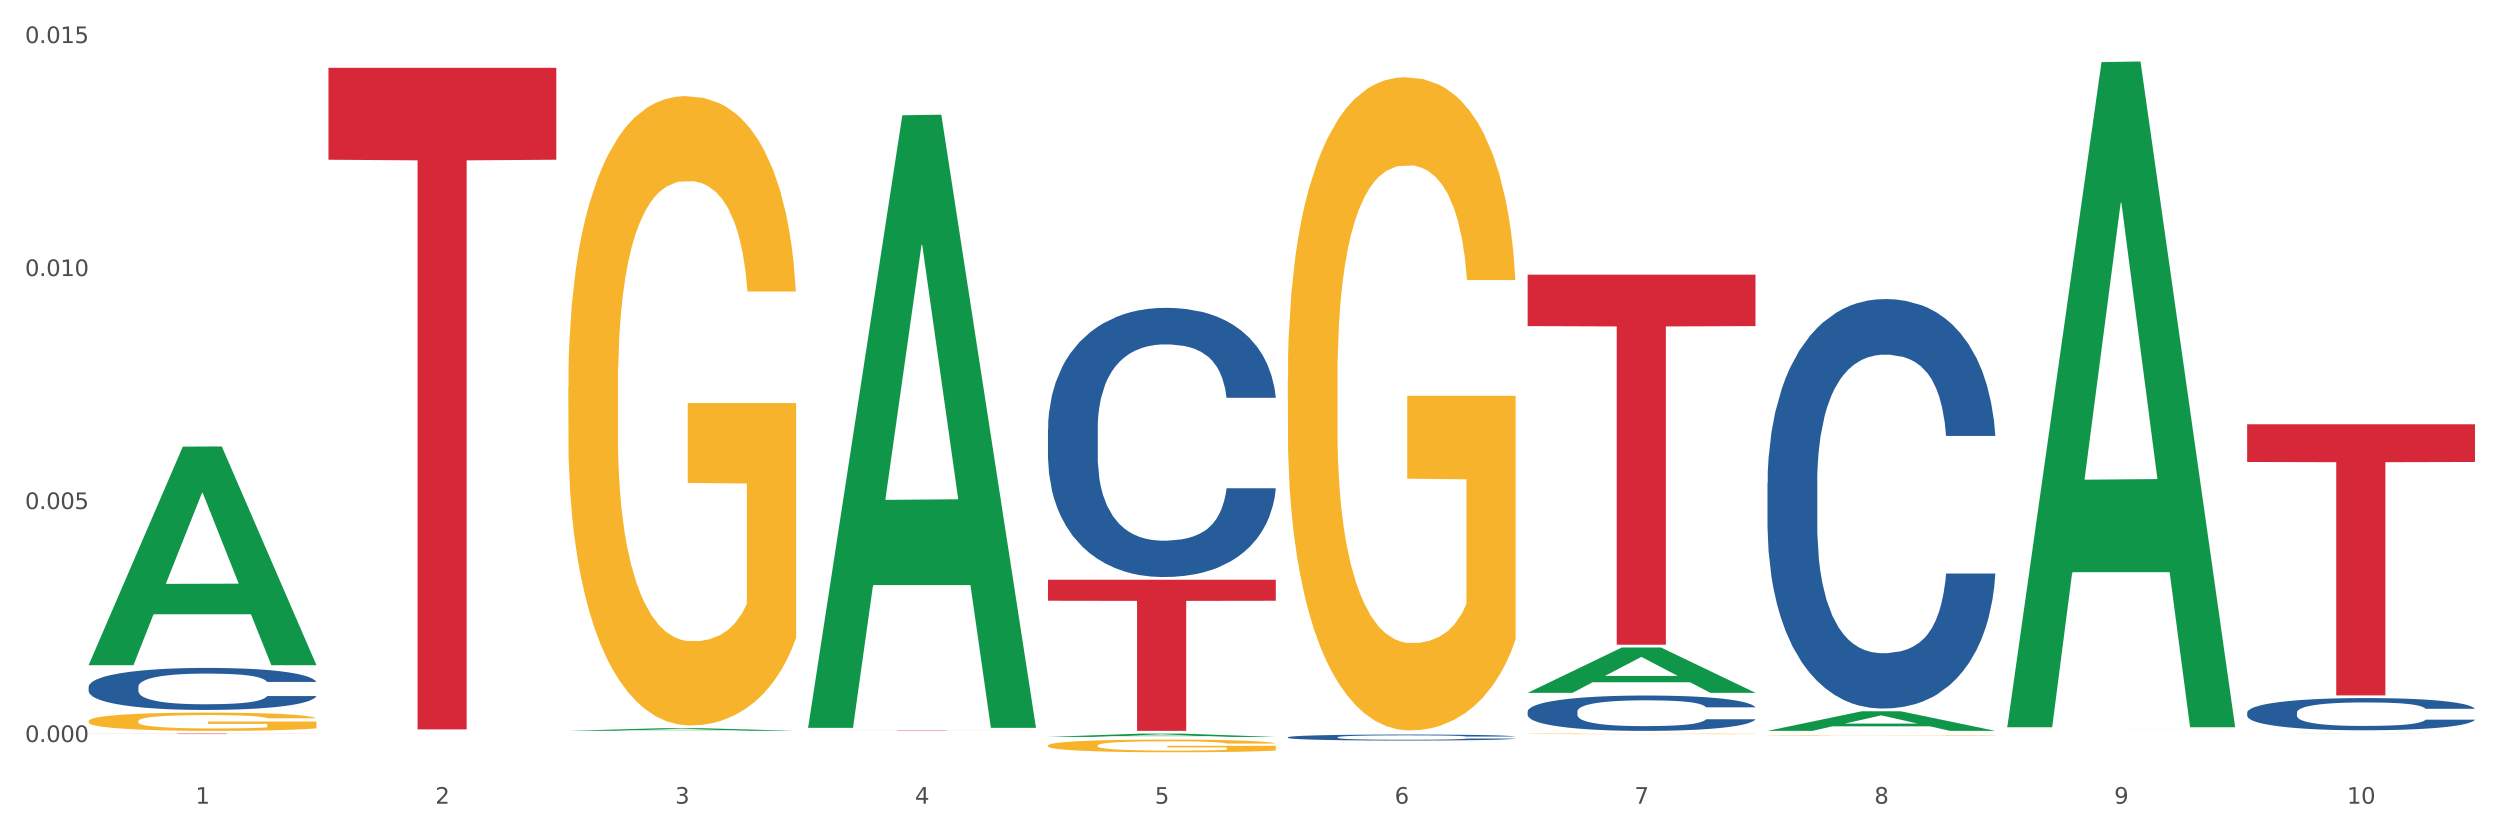<?xml version="1.0" encoding="utf-8" standalone="no"?>
<!DOCTYPE svg PUBLIC "-//W3C//DTD SVG 1.1//EN"
  "http://www.w3.org/Graphics/SVG/1.1/DTD/svg11.dtd">
<svg xmlns:xlink="http://www.w3.org/1999/xlink" width="1080pt" height="360pt" viewBox="0 0 1080 360" xmlns="http://www.w3.org/2000/svg" version="1.1">
 <rect x="0" y="0" width="1080" height="360" fill="#333333" stroke="none"/>
 <defs>
  <style type="text/css">*{stroke-linejoin: round; stroke-linecap: butt}</style>
 </defs>
 <g id="figure_1">
  <g id="patch_1">
   <path d="M 0 360 
L 1080 360 
L 1080 0 
L 0 0 
z
" style="fill: #ffffff; stroke: #ffffff; stroke-linejoin: miter"/>
  </g>
  <g id="axes_1">
   <g id="matplotlib.axis_1">
    <g id="xtick_1">
     <g id="text_1">
      <!-- 1 -->
      <g style="fill: #4d4d4d" transform="translate(84.444 347.204) scale(0.096 -0.096)">
       <defs>
        <path id="DejaVuSans-31" d="M 794 531 
L 1825 531 
L 1825 4091 
L 703 3866 
L 703 4441 
L 1819 4666 
L 2450 4666 
L 2450 531 
L 3481 531 
L 3481 0 
L 794 0 
L 794 531 
z
" transform="scale(0.016)"/>
       </defs>
       <use xlink:href="#DejaVuSans-31"/>
      </g>
     </g>
    </g>
    <g id="xtick_2">
     <g id="text_2">
      <!-- 2 -->
      <g style="fill: #4d4d4d" transform="translate(188.053 347.204) scale(0.096 -0.096)">
       <defs>
        <path id="DejaVuSans-32" d="M 1228 531 
L 3431 531 
L 3431 0 
L 469 0 
L 469 531 
Q 828 903 1448 1529 
Q 2069 2156 2228 2338 
Q 2531 2678 2651 2914 
Q 2772 3150 2772 3378 
Q 2772 3750 2511 3984 
Q 2250 4219 1831 4219 
Q 1534 4219 1204 4116 
Q 875 4013 500 3803 
L 500 4441 
Q 881 4594 1212 4672 
Q 1544 4750 1819 4750 
Q 2544 4750 2975 4387 
Q 3406 4025 3406 3419 
Q 3406 3131 3298 2873 
Q 3191 2616 2906 2266 
Q 2828 2175 2409 1742 
Q 1991 1309 1228 531 
z
" transform="scale(0.016)"/>
       </defs>
       <use xlink:href="#DejaVuSans-32"/>
      </g>
     </g>
    </g>
    <g id="xtick_3">
     <g id="text_3">
      <!-- 3 -->
      <g style="fill: #4d4d4d" transform="translate(291.663 347.204) scale(0.096 -0.096)">
       <defs>
        <path id="DejaVuSans-33" d="M 2597 2516 
Q 3050 2419 3304 2112 
Q 3559 1806 3559 1356 
Q 3559 666 3084 287 
Q 2609 -91 1734 -91 
Q 1441 -91 1130 -33 
Q 819 25 488 141 
L 488 750 
Q 750 597 1062 519 
Q 1375 441 1716 441 
Q 2309 441 2620 675 
Q 2931 909 2931 1356 
Q 2931 1769 2642 2001 
Q 2353 2234 1838 2234 
L 1294 2234 
L 1294 2753 
L 1863 2753 
Q 2328 2753 2575 2939 
Q 2822 3125 2822 3475 
Q 2822 3834 2567 4026 
Q 2313 4219 1838 4219 
Q 1578 4219 1281 4162 
Q 984 4106 628 3988 
L 628 4550 
Q 988 4650 1302 4700 
Q 1616 4750 1894 4750 
Q 2613 4750 3031 4423 
Q 3450 4097 3450 3541 
Q 3450 3153 3228 2886 
Q 3006 2619 2597 2516 
z
" transform="scale(0.016)"/>
       </defs>
       <use xlink:href="#DejaVuSans-33"/>
      </g>
     </g>
    </g>
    <g id="xtick_4">
     <g id="text_4">
      <!-- 4 -->
      <g style="fill: #4d4d4d" transform="translate(395.273 347.204) scale(0.096 -0.096)">
       <defs>
        <path id="DejaVuSans-34" d="M 2419 4116 
L 825 1625 
L 2419 1625 
L 2419 4116 
z
M 2253 4666 
L 3047 4666 
L 3047 1625 
L 3713 1625 
L 3713 1100 
L 3047 1100 
L 3047 0 
L 2419 0 
L 2419 1100 
L 313 1100 
L 313 1709 
L 2253 4666 
z
" transform="scale(0.016)"/>
       </defs>
       <use xlink:href="#DejaVuSans-34"/>
      </g>
     </g>
    </g>
    <g id="xtick_5">
     <g id="text_5">
      <!-- 5 -->
      <g style="fill: #4d4d4d" transform="translate(498.883 347.204) scale(0.096 -0.096)">
       <defs>
        <path id="DejaVuSans-35" d="M 691 4666 
L 3169 4666 
L 3169 4134 
L 1269 4134 
L 1269 2991 
Q 1406 3038 1543 3061 
Q 1681 3084 1819 3084 
Q 2600 3084 3056 2656 
Q 3513 2228 3513 1497 
Q 3513 744 3044 326 
Q 2575 -91 1722 -91 
Q 1428 -91 1123 -41 
Q 819 9 494 109 
L 494 744 
Q 775 591 1075 516 
Q 1375 441 1709 441 
Q 2250 441 2565 725 
Q 2881 1009 2881 1497 
Q 2881 1984 2565 2268 
Q 2250 2553 1709 2553 
Q 1456 2553 1204 2497 
Q 953 2441 691 2322 
L 691 4666 
z
" transform="scale(0.016)"/>
       </defs>
       <use xlink:href="#DejaVuSans-35"/>
      </g>
     </g>
    </g>
    <g id="xtick_6">
     <g id="text_6">
      <!-- 6 -->
      <g style="fill: #4d4d4d" transform="translate(602.492 347.204) scale(0.096 -0.096)">
       <defs>
        <path id="DejaVuSans-36" d="M 2113 2584 
Q 1688 2584 1439 2293 
Q 1191 2003 1191 1497 
Q 1191 994 1439 701 
Q 1688 409 2113 409 
Q 2538 409 2786 701 
Q 3034 994 3034 1497 
Q 3034 2003 2786 2293 
Q 2538 2584 2113 2584 
z
M 3366 4563 
L 3366 3988 
Q 3128 4100 2886 4159 
Q 2644 4219 2406 4219 
Q 1781 4219 1451 3797 
Q 1122 3375 1075 2522 
Q 1259 2794 1537 2939 
Q 1816 3084 2150 3084 
Q 2853 3084 3261 2657 
Q 3669 2231 3669 1497 
Q 3669 778 3244 343 
Q 2819 -91 2113 -91 
Q 1303 -91 875 529 
Q 447 1150 447 2328 
Q 447 3434 972 4092 
Q 1497 4750 2381 4750 
Q 2619 4750 2861 4703 
Q 3103 4656 3366 4563 
z
" transform="scale(0.016)"/>
       </defs>
       <use xlink:href="#DejaVuSans-36"/>
      </g>
     </g>
    </g>
    <g id="xtick_7">
     <g id="text_7">
      <!-- 7 -->
      <g style="fill: #4d4d4d" transform="translate(706.102 347.204) scale(0.096 -0.096)">
       <defs>
        <path id="DejaVuSans-37" d="M 525 4666 
L 3525 4666 
L 3525 4397 
L 1831 0 
L 1172 0 
L 2766 4134 
L 525 4134 
L 525 4666 
z
" transform="scale(0.016)"/>
       </defs>
       <use xlink:href="#DejaVuSans-37"/>
      </g>
     </g>
    </g>
    <g id="xtick_8">
     <g id="text_8">
      <!-- 8 -->
      <g style="fill: #4d4d4d" transform="translate(809.712 347.204) scale(0.096 -0.096)">
       <defs>
        <path id="DejaVuSans-38" d="M 2034 2216 
Q 1584 2216 1326 1975 
Q 1069 1734 1069 1313 
Q 1069 891 1326 650 
Q 1584 409 2034 409 
Q 2484 409 2743 651 
Q 3003 894 3003 1313 
Q 3003 1734 2745 1975 
Q 2488 2216 2034 2216 
z
M 1403 2484 
Q 997 2584 770 2862 
Q 544 3141 544 3541 
Q 544 4100 942 4425 
Q 1341 4750 2034 4750 
Q 2731 4750 3128 4425 
Q 3525 4100 3525 3541 
Q 3525 3141 3298 2862 
Q 3072 2584 2669 2484 
Q 3125 2378 3379 2068 
Q 3634 1759 3634 1313 
Q 3634 634 3220 271 
Q 2806 -91 2034 -91 
Q 1263 -91 848 271 
Q 434 634 434 1313 
Q 434 1759 690 2068 
Q 947 2378 1403 2484 
z
M 1172 3481 
Q 1172 3119 1398 2916 
Q 1625 2713 2034 2713 
Q 2441 2713 2670 2916 
Q 2900 3119 2900 3481 
Q 2900 3844 2670 4047 
Q 2441 4250 2034 4250 
Q 1625 4250 1398 4047 
Q 1172 3844 1172 3481 
z
" transform="scale(0.016)"/>
       </defs>
       <use xlink:href="#DejaVuSans-38"/>
      </g>
     </g>
    </g>
    <g id="xtick_9">
     <g id="text_9">
      <!-- 9 -->
      <g style="fill: #4d4d4d" transform="translate(913.322 347.204) scale(0.096 -0.096)">
       <defs>
        <path id="DejaVuSans-39" d="M 703 97 
L 703 672 
Q 941 559 1184 500 
Q 1428 441 1663 441 
Q 2288 441 2617 861 
Q 2947 1281 2994 2138 
Q 2813 1869 2534 1725 
Q 2256 1581 1919 1581 
Q 1219 1581 811 2004 
Q 403 2428 403 3163 
Q 403 3881 828 4315 
Q 1253 4750 1959 4750 
Q 2769 4750 3195 4129 
Q 3622 3509 3622 2328 
Q 3622 1225 3098 567 
Q 2575 -91 1691 -91 
Q 1453 -91 1209 -44 
Q 966 3 703 97 
z
M 1959 2075 
Q 2384 2075 2632 2365 
Q 2881 2656 2881 3163 
Q 2881 3666 2632 3958 
Q 2384 4250 1959 4250 
Q 1534 4250 1286 3958 
Q 1038 3666 1038 3163 
Q 1038 2656 1286 2365 
Q 1534 2075 1959 2075 
z
" transform="scale(0.016)"/>
       </defs>
       <use xlink:href="#DejaVuSans-39"/>
      </g>
     </g>
    </g>
    <g id="xtick_10">
     <g id="text_10">
      <!-- 10 -->
      <g style="fill: #4d4d4d" transform="translate(1013.877 347.204) scale(0.096 -0.096)">
       <defs>
        <path id="DejaVuSans-30" d="M 2034 4250 
Q 1547 4250 1301 3770 
Q 1056 3291 1056 2328 
Q 1056 1369 1301 889 
Q 1547 409 2034 409 
Q 2525 409 2770 889 
Q 3016 1369 3016 2328 
Q 3016 3291 2770 3770 
Q 2525 4250 2034 4250 
z
M 2034 4750 
Q 2819 4750 3233 4129 
Q 3647 3509 3647 2328 
Q 3647 1150 3233 529 
Q 2819 -91 2034 -91 
Q 1250 -91 836 529 
Q 422 1150 422 2328 
Q 422 3509 836 4129 
Q 1250 4750 2034 4750 
z
" transform="scale(0.016)"/>
       </defs>
       <use xlink:href="#DejaVuSans-31"/>
       <use xlink:href="#DejaVuSans-30" transform="translate(63.623 0)"/>
      </g>
     </g>
    </g>
    <g id="xtick_11"/>
    <g id="xtick_12"/>
    <g id="xtick_13"/>
    <g id="xtick_14"/>
    <g id="xtick_15"/>
    <g id="xtick_16"/>
    <g id="xtick_17"/>
    <g id="xtick_18"/>
    <g id="xtick_19"/>
   </g>
   <g id="matplotlib.axis_2">
    <g id="ytick_1">
     <g id="text_11">
      <!-- 0.000 -->
      <g style="fill: #4d4d4d" transform="translate(10.8 320.553) scale(0.096 -0.096)">
       <defs>
        <path id="DejaVuSans-2e" d="M 684 794 
L 1344 794 
L 1344 0 
L 684 0 
L 684 794 
z
" transform="scale(0.016)"/>
       </defs>
       <use xlink:href="#DejaVuSans-30"/>
       <use xlink:href="#DejaVuSans-2e" transform="translate(63.623 0)"/>
       <use xlink:href="#DejaVuSans-30" transform="translate(95.41 0)"/>
       <use xlink:href="#DejaVuSans-30" transform="translate(159.033 0)"/>
       <use xlink:href="#DejaVuSans-30" transform="translate(222.656 0)"/>
      </g>
     </g>
    </g>
    <g id="ytick_2">
     <g id="text_12">
      <!-- 0.005 -->
      <g style="fill: #4d4d4d" transform="translate(10.8 219.906) scale(0.096 -0.096)">
       <use xlink:href="#DejaVuSans-30"/>
       <use xlink:href="#DejaVuSans-2e" transform="translate(63.623 0)"/>
       <use xlink:href="#DejaVuSans-30" transform="translate(95.41 0)"/>
       <use xlink:href="#DejaVuSans-30" transform="translate(159.033 0)"/>
       <use xlink:href="#DejaVuSans-35" transform="translate(222.656 0)"/>
      </g>
     </g>
    </g>
    <g id="ytick_3">
     <g id="text_13">
      <!-- 0.010 -->
      <g style="fill: #4d4d4d" transform="translate(10.8 119.259) scale(0.096 -0.096)">
       <use xlink:href="#DejaVuSans-30"/>
       <use xlink:href="#DejaVuSans-2e" transform="translate(63.623 0)"/>
       <use xlink:href="#DejaVuSans-30" transform="translate(95.41 0)"/>
       <use xlink:href="#DejaVuSans-31" transform="translate(159.033 0)"/>
       <use xlink:href="#DejaVuSans-30" transform="translate(222.656 0)"/>
      </g>
     </g>
    </g>
    <g id="ytick_4">
     <g id="text_14">
      <!-- 0.015 -->
      <g style="fill: #4d4d4d" transform="translate(10.8 18.612) scale(0.096 -0.096)">
       <use xlink:href="#DejaVuSans-30"/>
       <use xlink:href="#DejaVuSans-2e" transform="translate(63.623 0)"/>
       <use xlink:href="#DejaVuSans-30" transform="translate(95.41 0)"/>
       <use xlink:href="#DejaVuSans-31" transform="translate(159.033 0)"/>
       <use xlink:href="#DejaVuSans-35" transform="translate(222.656 0)"/>
      </g>
     </g>
    </g>
    <g id="ytick_5"/>
    <g id="ytick_6"/>
    <g id="ytick_7"/>
   </g>
   <g id="PolyCollection_1">
    <path d="M 38.283 287.198 
L 38.384 287.11 
L 78.974 192.947 
L 95.818 192.858 
L 136.712 287.376 
L 117.229 287.376 
L 108.401 265.366 
L 66.493 265.366 
L 66.188 265.721 
L 57.664 287.376 
L 38.283 287.376 
L 38.283 287.198 
L 71.769 252.231 
L 103.125 252.142 
L 87.599 213.004 
L 87.396 212.827 
L 87.193 213.093 
L 71.668 252.142 
L 71.769 252.231 
L 38.283 287.198 
z
" clip-path="url(#p24da96f43b)" style="fill: #109648"/>
    <path d="M 452.722 250.449 
L 551.151 250.449 
L 551.151 259.523 
L 512.433 259.584 
L 512.433 315.745 
L 491.207 315.745 
L 491.207 259.584 
L 452.722 259.523 
L 452.722 250.51 
L 452.722 250.449 
z
" clip-path="url(#p24da96f43b)" style="fill: #d62839"/>
    <path d="M 38.283 311.499 
L 38.399 311.491 
L 38.399 311.232 
L 38.632 311.008 
L 39.794 310.468 
L 41.537 310.021 
L 42.815 309.783 
L 44.093 309.588 
L 45.604 309.394 
L 47.464 309.192 
L 50.834 308.896 
L 52.925 308.745 
L 55.482 308.586 
L 60.13 308.355 
L 63.5 308.226 
L 66.987 308.118 
L 72.681 307.988 
L 76.4 307.93 
L 80.351 307.887 
L 85.115 307.858 
L 88.718 307.851 
L 96.62 307.872 
L 103.36 307.937 
L 106.614 307.988 
L 110.798 308.074 
L 113.006 308.132 
L 116.608 308.247 
L 120.327 308.399 
L 122.883 308.528 
L 126.718 308.774 
L 129.623 309.019 
L 132.296 309.321 
L 133.691 309.531 
L 134.737 309.725 
L 135.666 309.949 
L 136.596 310.302 
L 115.678 310.302 
L 114.865 310.05 
L 113.587 309.812 
L 111.727 309.581 
L 110.1 309.437 
L 107.311 309.257 
L 104.755 309.141 
L 102.082 309.055 
L 98.828 308.983 
L 96.271 308.947 
L 92.669 308.918 
L 85.58 308.925 
L 80.816 308.983 
L 77.562 309.055 
L 75.47 309.12 
L 73.611 309.192 
L 71.519 309.293 
L 69.078 309.444 
L 67.335 309.581 
L 65.592 309.754 
L 64.198 309.927 
L 62.919 310.129 
L 61.873 310.345 
L 61.06 310.569 
L 60.363 310.843 
L 59.782 311.297 
L 59.782 312.284 
L 60.014 312.508 
L 60.595 312.803 
L 61.292 313.027 
L 62.455 313.294 
L 63.5 313.474 
L 65.476 313.733 
L 67.684 313.95 
L 69.427 314.087 
L 71.17 314.202 
L 74.192 314.361 
L 77.562 314.49 
L 80.467 314.57 
L 84.418 314.642 
L 87.091 314.671 
L 89.415 314.685 
L 95.109 314.685 
L 99.177 314.663 
L 103.709 314.613 
L 107.195 314.548 
L 110.1 314.469 
L 113.354 314.339 
L 115.446 314.216 
L 115.446 312.71 
L 89.88 312.703 
L 89.88 311.7 
L 136.712 311.7 
L 136.712 314.642 
L 134.737 314.793 
L 132.529 314.93 
L 130.205 315.053 
L 126.718 315.204 
L 122.535 315.348 
L 118.816 315.449 
L 114.865 315.536 
L 110.217 315.615 
L 104.174 315.687 
L 100.455 315.716 
L 95.807 315.738 
L 90.345 315.745 
L 85.58 315.73 
L 80.932 315.694 
L 76.051 315.629 
L 71.286 315.536 
L 67.684 315.442 
L 64.081 315.327 
L 60.247 315.175 
L 57.225 315.031 
L 54.901 314.901 
L 52.344 314.735 
L 49.555 314.519 
L 47.464 314.325 
L 45.604 314.123 
L 43.629 313.863 
L 42.234 313.64 
L 40.84 313.359 
L 40.026 313.149 
L 39.096 312.825 
L 38.399 312.371 
L 38.283 311.499 
z
" clip-path="url(#p24da96f43b)" style="fill: #f7b32b"/>
    <path d="M 141.893 29.287 
L 240.322 29.287 
L 240.322 69.004 
L 201.603 69.272 
L 201.603 315.088 
L 180.378 315.088 
L 180.378 69.272 
L 141.893 69.004 
L 141.893 29.555 
L 141.893 29.287 
z
" clip-path="url(#p24da96f43b)" style="fill: #d62839"/>
    <path d="M 38.283 316.906 
L 136.712 316.906 
L 136.712 316.935 
L 97.994 316.935 
L 97.994 317.114 
L 76.768 317.114 
L 76.768 316.935 
L 38.283 316.935 
L 38.283 316.906 
L 38.283 316.906 
z
" clip-path="url(#p24da96f43b)" style="fill: #d62839"/>
    <path d="M 38.283 296.693 
L 38.399 296.677 
L 38.399 296.213 
L 38.748 295.583 
L 40.028 294.422 
L 41.657 293.544 
L 44.449 292.516 
L 45.962 292.085 
L 47.94 291.604 
L 52.012 290.825 
L 56.666 290.162 
L 59.923 289.797 
L 62.367 289.565 
L 67.835 289.151 
L 70.976 288.968 
L 74.234 288.819 
L 77.026 288.72 
L 81.68 288.604 
L 85.403 288.554 
L 89.708 288.537 
L 93.315 288.554 
L 98.085 288.62 
L 105.066 288.819 
L 107.742 288.935 
L 111.349 289.134 
L 115.072 289.399 
L 118.097 289.665 
L 121.587 290.046 
L 125.194 290.543 
L 128.684 291.173 
L 131.128 291.753 
L 133.106 292.367 
L 134.851 293.113 
L 136.131 293.925 
L 136.712 294.605 
L 115.421 294.605 
L 114.839 293.991 
L 113.676 293.328 
L 112.512 292.881 
L 111.232 292.516 
L 109.254 292.101 
L 107.509 291.836 
L 104.601 291.521 
L 101.925 291.322 
L 99.714 291.206 
L 97.038 291.107 
L 91.337 291.007 
L 87.265 291.007 
L 84.705 291.04 
L 81.564 291.123 
L 78.888 291.239 
L 75.747 291.438 
L 73.303 291.654 
L 70.86 291.936 
L 69.464 292.135 
L 67.37 292.499 
L 65.974 292.798 
L 64.112 293.312 
L 63.065 293.676 
L 61.203 294.621 
L 60.389 295.317 
L 60.04 295.798 
L 59.807 296.329 
L 59.807 298.915 
L 60.505 300.075 
L 61.087 300.572 
L 62.018 301.136 
L 63.763 301.865 
L 66.323 302.578 
L 68.999 303.092 
L 71.209 303.407 
L 73.303 303.639 
L 75.398 303.822 
L 77.957 303.987 
L 80.051 304.087 
L 83.193 304.186 
L 86.916 304.236 
L 89.825 304.236 
L 95.758 304.153 
L 98.434 304.07 
L 100.994 303.954 
L 103.786 303.772 
L 105.997 303.573 
L 107.277 303.424 
L 109.371 303.109 
L 111 302.777 
L 112.396 302.396 
L 113.327 302.064 
L 114.374 301.567 
L 115.188 301.003 
L 115.421 300.705 
L 136.712 300.705 
L 136.247 301.302 
L 135.432 301.882 
L 133.804 302.661 
L 132.524 303.109 
L 130.546 303.656 
L 128.452 304.12 
L 125.543 304.634 
L 122.867 305.015 
L 120.075 305.347 
L 117.05 305.645 
L 111.581 306.059 
L 109.603 306.176 
L 105.415 306.374 
L 102.157 306.49 
L 97.387 306.607 
L 92.501 306.673 
L 87.381 306.689 
L 82.844 306.656 
L 77.841 306.557 
L 74.7 306.457 
L 71.209 306.308 
L 67.137 306.076 
L 63.298 305.794 
L 59.691 305.463 
L 56.317 305.081 
L 53.175 304.65 
L 49.103 303.938 
L 46.078 303.241 
L 43.868 302.595 
L 42.355 302.048 
L 40.843 301.352 
L 40.028 300.871 
L 38.748 299.71 
L 38.283 298.633 
L 38.283 296.693 
z
" clip-path="url(#p24da96f43b)" style="fill: #255c99"/>
    <path d="M 452.722 185.24 
L 452.838 185.134 
L 452.838 182.16 
L 453.187 178.124 
L 454.467 170.689 
L 456.096 165.059 
L 458.888 158.474 
L 460.401 155.712 
L 462.379 152.632 
L 466.451 147.64 
L 471.105 143.391 
L 474.362 141.055 
L 476.806 139.568 
L 482.274 136.912 
L 485.415 135.744 
L 488.673 134.788 
L 491.465 134.151 
L 496.119 133.407 
L 499.842 133.089 
L 504.147 132.982 
L 507.754 133.089 
L 512.524 133.513 
L 519.505 134.788 
L 522.181 135.531 
L 525.788 136.806 
L 529.511 138.505 
L 532.536 140.205 
L 536.026 142.648 
L 539.633 145.834 
L 543.123 149.87 
L 545.567 153.588 
L 547.545 157.518 
L 549.29 162.298 
L 550.57 167.502 
L 551.151 171.857 
L 529.86 171.857 
L 529.278 167.927 
L 528.115 163.678 
L 526.951 160.811 
L 525.671 158.474 
L 523.693 155.818 
L 521.948 154.119 
L 519.04 152.101 
L 516.364 150.826 
L 514.153 150.083 
L 511.477 149.446 
L 505.776 148.808 
L 501.704 148.808 
L 499.144 149.021 
L 496.003 149.552 
L 493.327 150.295 
L 490.186 151.57 
L 487.742 152.951 
L 485.299 154.756 
L 483.903 156.031 
L 481.809 158.368 
L 480.412 160.28 
L 478.551 163.572 
L 477.504 165.909 
L 475.642 171.963 
L 474.828 176.424 
L 474.479 179.504 
L 474.246 182.903 
L 474.246 199.473 
L 474.944 206.908 
L 475.526 210.094 
L 476.457 213.706 
L 478.202 218.379 
L 480.762 222.946 
L 483.438 226.239 
L 485.648 228.257 
L 487.742 229.744 
L 489.837 230.912 
L 492.396 231.974 
L 494.49 232.612 
L 497.632 233.249 
L 501.355 233.568 
L 504.264 233.568 
L 510.197 233.037 
L 512.873 232.506 
L 515.433 231.762 
L 518.225 230.594 
L 520.436 229.319 
L 521.716 228.363 
L 523.81 226.345 
L 525.439 224.221 
L 526.835 221.778 
L 527.766 219.654 
L 528.813 216.467 
L 529.627 212.856 
L 529.86 210.944 
L 551.151 210.944 
L 550.686 214.768 
L 549.871 218.485 
L 548.243 223.477 
L 546.963 226.345 
L 544.985 229.85 
L 542.891 232.824 
L 539.982 236.117 
L 537.306 238.56 
L 534.514 240.684 
L 531.489 242.596 
L 526.02 245.251 
L 524.042 245.995 
L 519.854 247.269 
L 516.596 248.013 
L 511.826 248.756 
L 506.94 249.181 
L 501.82 249.287 
L 497.283 249.075 
L 492.28 248.438 
L 489.138 247.8 
L 485.648 246.845 
L 481.576 245.358 
L 477.737 243.552 
L 474.13 241.428 
L 470.756 238.985 
L 467.614 236.223 
L 463.542 231.656 
L 460.517 227.195 
L 458.307 223.052 
L 456.794 219.547 
L 455.282 215.086 
L 454.467 212.006 
L 453.187 204.571 
L 452.722 197.667 
L 452.722 185.24 
z
" clip-path="url(#p24da96f43b)" style="fill: #255c99"/>
    <path d="M 556.332 318.488 
L 556.448 318.486 
L 556.448 318.419 
L 556.797 318.329 
L 558.077 318.164 
L 559.706 318.038 
L 562.498 317.891 
L 564.011 317.83 
L 565.989 317.761 
L 570.061 317.65 
L 574.715 317.555 
L 577.972 317.503 
L 580.415 317.47 
L 585.884 317.41 
L 589.025 317.384 
L 592.283 317.363 
L 595.075 317.349 
L 599.729 317.332 
L 603.452 317.325 
L 607.757 317.323 
L 611.364 317.325 
L 616.134 317.334 
L 623.115 317.363 
L 625.791 317.379 
L 629.397 317.408 
L 633.121 317.446 
L 636.146 317.484 
L 639.636 317.538 
L 643.243 317.609 
L 646.733 317.699 
L 649.176 317.782 
L 651.154 317.87 
L 652.899 317.976 
L 654.179 318.093 
L 654.761 318.19 
L 633.47 318.19 
L 632.888 318.102 
L 631.724 318.007 
L 630.561 317.943 
L 629.281 317.891 
L 627.303 317.832 
L 625.558 317.794 
L 622.649 317.749 
L 619.973 317.721 
L 617.763 317.704 
L 615.087 317.69 
L 609.386 317.676 
L 605.314 317.676 
L 602.754 317.68 
L 599.613 317.692 
L 596.937 317.709 
L 593.795 317.737 
L 591.352 317.768 
L 588.909 317.808 
L 587.513 317.837 
L 585.418 317.889 
L 584.022 317.931 
L 582.161 318.005 
L 581.114 318.057 
L 579.252 318.192 
L 578.438 318.292 
L 578.089 318.36 
L 577.856 318.436 
L 577.856 318.806 
L 578.554 318.971 
L 579.136 319.043 
L 580.066 319.123 
L 581.812 319.227 
L 584.371 319.329 
L 587.047 319.403 
L 589.258 319.448 
L 591.352 319.481 
L 593.446 319.507 
L 596.006 319.531 
L 598.1 319.545 
L 601.242 319.559 
L 604.965 319.566 
L 607.873 319.566 
L 613.807 319.554 
L 616.483 319.542 
L 619.043 319.526 
L 621.835 319.5 
L 624.045 319.471 
L 625.325 319.45 
L 627.42 319.405 
L 629.048 319.358 
L 630.445 319.303 
L 631.375 319.256 
L 632.422 319.185 
L 633.237 319.104 
L 633.47 319.061 
L 654.761 319.061 
L 654.296 319.147 
L 653.481 319.23 
L 651.852 319.341 
L 650.573 319.405 
L 648.595 319.483 
L 646.5 319.55 
L 643.592 319.623 
L 640.916 319.677 
L 638.123 319.725 
L 635.098 319.767 
L 629.63 319.827 
L 627.652 319.843 
L 623.464 319.872 
L 620.206 319.888 
L 615.436 319.905 
L 610.549 319.914 
L 605.43 319.917 
L 600.893 319.912 
L 595.89 319.898 
L 592.748 319.884 
L 589.258 319.862 
L 585.186 319.829 
L 581.346 319.789 
L 577.74 319.741 
L 574.365 319.687 
L 571.224 319.625 
L 567.152 319.523 
L 564.127 319.424 
L 561.916 319.332 
L 560.404 319.253 
L 558.891 319.154 
L 558.077 319.085 
L 556.797 318.919 
L 556.332 318.765 
L 556.332 318.488 
z
" clip-path="url(#p24da96f43b)" style="fill: #255c99"/>
    <path d="M 659.941 118.657 
L 758.371 118.657 
L 758.371 140.874 
L 719.652 141.024 
L 719.652 278.531 
L 698.427 278.531 
L 698.427 141.024 
L 659.941 140.874 
L 659.941 118.807 
L 659.941 118.657 
z
" clip-path="url(#p24da96f43b)" style="fill: #d62839"/>
    <path d="M 659.941 307.333 
L 660.058 307.319 
L 660.058 306.928 
L 660.407 306.398 
L 661.687 305.421 
L 663.316 304.682 
L 666.108 303.817 
L 667.62 303.454 
L 669.598 303.05 
L 673.67 302.394 
L 678.324 301.836 
L 681.582 301.529 
L 684.025 301.334 
L 689.494 300.985 
L 692.635 300.832 
L 695.893 300.706 
L 698.685 300.622 
L 703.339 300.525 
L 707.062 300.483 
L 711.367 300.469 
L 714.973 300.483 
L 719.744 300.539 
L 726.724 300.706 
L 729.4 300.804 
L 733.007 300.971 
L 736.73 301.194 
L 739.755 301.418 
L 743.246 301.738 
L 746.852 302.157 
L 750.343 302.687 
L 752.786 303.175 
L 754.764 303.691 
L 756.509 304.319 
L 757.789 305.003 
L 758.371 305.575 
L 737.079 305.575 
L 736.498 305.059 
L 735.334 304.501 
L 734.171 304.124 
L 732.891 303.817 
L 730.913 303.468 
L 729.168 303.245 
L 726.259 302.98 
L 723.583 302.813 
L 721.373 302.715 
L 718.697 302.631 
L 712.996 302.548 
L 708.923 302.548 
L 706.364 302.575 
L 703.222 302.645 
L 700.546 302.743 
L 697.405 302.91 
L 694.962 303.092 
L 692.519 303.329 
L 691.122 303.496 
L 689.028 303.803 
L 687.632 304.054 
L 685.77 304.487 
L 684.723 304.794 
L 682.862 305.589 
L 682.047 306.175 
L 681.698 306.579 
L 681.466 307.026 
L 681.466 309.202 
L 682.164 310.178 
L 682.745 310.597 
L 683.676 311.071 
L 685.421 311.685 
L 687.981 312.285 
L 690.657 312.717 
L 692.868 312.983 
L 694.962 313.178 
L 697.056 313.331 
L 699.616 313.471 
L 701.71 313.555 
L 704.851 313.638 
L 708.574 313.68 
L 711.483 313.68 
L 717.417 313.61 
L 720.093 313.541 
L 722.652 313.443 
L 725.445 313.289 
L 727.655 313.122 
L 728.935 312.996 
L 731.029 312.731 
L 732.658 312.452 
L 734.054 312.132 
L 734.985 311.853 
L 736.032 311.434 
L 736.847 310.96 
L 737.079 310.709 
L 758.371 310.709 
L 757.905 311.211 
L 757.091 311.699 
L 755.462 312.355 
L 754.182 312.731 
L 752.204 313.192 
L 750.11 313.582 
L 747.201 314.015 
L 744.526 314.336 
L 741.733 314.615 
L 738.708 314.866 
L 733.24 315.215 
L 731.262 315.312 
L 727.074 315.48 
L 723.816 315.577 
L 719.046 315.675 
L 714.159 315.731 
L 709.04 315.745 
L 704.502 315.717 
L 699.499 315.633 
L 696.358 315.549 
L 692.868 315.424 
L 688.795 315.229 
L 684.956 314.991 
L 681.349 314.712 
L 677.975 314.392 
L 674.834 314.029 
L 670.762 313.429 
L 667.737 312.843 
L 665.526 312.299 
L 664.014 311.839 
L 662.501 311.253 
L 661.687 310.848 
L 660.407 309.872 
L 659.941 308.965 
L 659.941 307.333 
z
" clip-path="url(#p24da96f43b)" style="fill: #255c99"/>
    <path d="M 970.771 307.817 
L 970.887 307.805 
L 970.887 307.449 
L 971.236 306.966 
L 972.516 306.076 
L 974.145 305.403 
L 976.937 304.615 
L 978.45 304.284 
L 980.428 303.916 
L 984.5 303.319 
L 989.154 302.81 
L 992.411 302.531 
L 994.854 302.353 
L 1000.323 302.035 
L 1003.464 301.895 
L 1006.722 301.781 
L 1009.514 301.705 
L 1014.168 301.616 
L 1017.891 301.577 
L 1022.196 301.565 
L 1025.803 301.577 
L 1030.573 301.628 
L 1037.554 301.781 
L 1040.23 301.87 
L 1043.836 302.022 
L 1047.56 302.226 
L 1050.585 302.429 
L 1054.075 302.721 
L 1057.682 303.102 
L 1061.172 303.585 
L 1063.615 304.03 
L 1065.593 304.5 
L 1067.338 305.072 
L 1068.618 305.695 
L 1069.2 306.216 
L 1047.909 306.216 
L 1047.327 305.746 
L 1046.163 305.237 
L 1045 304.894 
L 1043.72 304.615 
L 1041.742 304.297 
L 1039.997 304.094 
L 1037.088 303.852 
L 1034.412 303.7 
L 1032.202 303.611 
L 1029.526 303.535 
L 1023.825 303.458 
L 1019.753 303.458 
L 1017.193 303.484 
L 1014.052 303.547 
L 1011.376 303.636 
L 1008.234 303.789 
L 1005.791 303.954 
L 1003.348 304.17 
L 1001.952 304.322 
L 999.857 304.602 
L 998.461 304.831 
L 996.6 305.225 
L 995.553 305.504 
L 993.691 306.229 
L 992.877 306.762 
L 992.528 307.131 
L 992.295 307.538 
L 992.295 309.52 
L 992.993 310.41 
L 993.575 310.791 
L 994.505 311.223 
L 996.251 311.782 
L 998.81 312.329 
L 1001.486 312.723 
L 1003.697 312.964 
L 1005.791 313.142 
L 1007.885 313.282 
L 1010.445 313.409 
L 1012.539 313.485 
L 1015.681 313.561 
L 1019.404 313.6 
L 1022.312 313.6 
L 1028.246 313.536 
L 1030.922 313.472 
L 1033.482 313.384 
L 1036.274 313.244 
L 1038.484 313.091 
L 1039.764 312.977 
L 1041.859 312.735 
L 1043.487 312.481 
L 1044.884 312.189 
L 1045.814 311.935 
L 1046.861 311.554 
L 1047.676 311.121 
L 1047.909 310.893 
L 1069.2 310.893 
L 1068.735 311.35 
L 1067.92 311.795 
L 1066.291 312.392 
L 1065.012 312.735 
L 1063.034 313.155 
L 1060.939 313.511 
L 1058.031 313.905 
L 1055.355 314.197 
L 1052.562 314.451 
L 1049.537 314.68 
L 1044.069 314.997 
L 1042.091 315.086 
L 1037.903 315.239 
L 1034.645 315.328 
L 1029.875 315.417 
L 1024.988 315.468 
L 1019.869 315.48 
L 1015.332 315.455 
L 1010.329 315.379 
L 1007.187 315.302 
L 1003.697 315.188 
L 999.625 315.01 
L 995.785 314.794 
L 992.179 314.54 
L 988.804 314.248 
L 985.663 313.917 
L 981.591 313.371 
L 978.566 312.837 
L 976.355 312.341 
L 974.843 311.922 
L 973.33 311.388 
L 972.516 311.02 
L 971.236 310.13 
L 970.771 309.304 
L 970.771 307.817 
z
" clip-path="url(#p24da96f43b)" style="fill: #255c99"/>
    <path d="M 867.161 315.343 
L 867.277 315.343 
L 867.277 315.342 
L 867.51 315.341 
L 868.672 315.338 
L 870.415 315.336 
L 871.693 315.335 
L 872.971 315.335 
L 874.482 315.334 
L 876.342 315.333 
L 879.712 315.332 
L 881.803 315.331 
L 884.36 315.33 
L 889.008 315.329 
L 892.378 315.329 
L 895.865 315.328 
L 901.559 315.328 
L 905.278 315.327 
L 909.229 315.327 
L 913.993 315.327 
L 917.596 315.327 
L 925.498 315.327 
L 932.238 315.327 
L 935.492 315.328 
L 939.676 315.328 
L 941.884 315.328 
L 945.486 315.329 
L 949.205 315.329 
L 951.761 315.33 
L 955.596 315.331 
L 958.501 315.332 
L 961.174 315.333 
L 962.569 315.334 
L 963.615 315.335 
L 964.544 315.336 
L 965.474 315.338 
L 944.556 315.338 
L 943.743 315.337 
L 942.465 315.336 
L 940.605 315.335 
L 938.978 315.334 
L 936.189 315.333 
L 933.633 315.333 
L 930.96 315.332 
L 927.706 315.332 
L 925.149 315.332 
L 921.547 315.332 
L 914.458 315.332 
L 909.694 315.332 
L 906.44 315.332 
L 904.348 315.333 
L 902.489 315.333 
L 900.397 315.333 
L 897.956 315.334 
L 896.213 315.335 
L 894.47 315.335 
L 893.076 315.336 
L 891.797 315.337 
L 890.751 315.338 
L 889.938 315.339 
L 889.241 315.34 
L 888.66 315.342 
L 888.66 315.346 
L 888.892 315.347 
L 889.473 315.349 
L 890.17 315.35 
L 891.333 315.351 
L 892.378 315.352 
L 894.354 315.353 
L 896.562 315.354 
L 898.305 315.354 
L 900.048 315.355 
L 903.07 315.356 
L 906.44 315.356 
L 909.345 315.357 
L 913.296 315.357 
L 915.969 315.357 
L 918.293 315.357 
L 923.987 315.357 
L 928.055 315.357 
L 932.587 315.357 
L 936.073 315.356 
L 938.978 315.356 
L 942.232 315.356 
L 944.324 315.355 
L 944.324 315.348 
L 918.758 315.348 
L 918.758 315.344 
L 965.59 315.344 
L 965.59 315.357 
L 963.615 315.358 
L 961.407 315.358 
L 959.083 315.359 
L 955.596 315.359 
L 951.413 315.36 
L 947.694 315.36 
L 943.743 315.361 
L 939.095 315.361 
L 933.052 315.361 
L 929.333 315.362 
L 924.685 315.362 
L 919.223 315.362 
L 914.458 315.362 
L 909.81 315.361 
L 904.929 315.361 
L 900.164 315.361 
L 896.562 315.36 
L 892.959 315.36 
L 889.125 315.359 
L 886.103 315.359 
L 883.779 315.358 
L 881.222 315.357 
L 878.433 315.356 
L 876.342 315.355 
L 874.482 315.355 
L 872.507 315.353 
L 871.112 315.352 
L 869.718 315.351 
L 868.904 315.35 
L 867.974 315.349 
L 867.277 315.347 
L 867.161 315.343 
z
" clip-path="url(#p24da96f43b)" style="fill: #f7b32b"/>
    <path d="M 763.551 317.785 
L 763.667 317.785 
L 763.667 317.777 
L 763.9 317.771 
L 765.062 317.755 
L 766.805 317.742 
L 768.083 317.735 
L 769.362 317.73 
L 770.872 317.724 
L 772.732 317.718 
L 776.102 317.71 
L 778.194 317.705 
L 780.75 317.701 
L 785.399 317.694 
L 788.769 317.69 
L 792.255 317.687 
L 797.949 317.683 
L 801.668 317.682 
L 805.619 317.681 
L 810.384 317.68 
L 813.986 317.679 
L 821.888 317.68 
L 828.628 317.682 
L 831.882 317.683 
L 836.066 317.686 
L 838.274 317.688 
L 841.876 317.691 
L 845.595 317.695 
L 848.152 317.699 
L 851.987 317.706 
L 854.892 317.713 
L 857.565 317.722 
L 858.959 317.728 
L 860.005 317.734 
L 860.935 317.74 
L 861.864 317.75 
L 840.947 317.75 
L 840.133 317.743 
L 838.855 317.736 
L 836.996 317.729 
L 835.369 317.725 
L 832.58 317.72 
L 830.023 317.717 
L 827.35 317.714 
L 824.096 317.712 
L 821.54 317.711 
L 817.937 317.71 
L 810.848 317.71 
L 806.084 317.712 
L 802.83 317.714 
L 800.738 317.716 
L 798.879 317.718 
L 796.787 317.721 
L 794.347 317.725 
L 792.604 317.729 
L 790.86 317.734 
L 789.466 317.739 
L 788.188 317.745 
L 787.142 317.751 
L 786.328 317.758 
L 785.631 317.766 
L 785.05 317.779 
L 785.05 317.807 
L 785.282 317.814 
L 785.863 317.822 
L 786.561 317.829 
L 787.723 317.837 
L 788.769 317.842 
L 790.744 317.849 
L 792.952 317.855 
L 794.695 317.859 
L 796.438 317.863 
L 799.46 317.867 
L 802.83 317.871 
L 805.735 317.873 
L 809.686 317.875 
L 812.359 317.876 
L 814.683 317.877 
L 820.378 317.877 
L 824.445 317.876 
L 828.977 317.875 
L 832.463 317.873 
L 835.369 317.87 
L 838.622 317.867 
L 840.714 317.863 
L 840.714 317.82 
L 815.148 317.819 
L 815.148 317.791 
L 861.981 317.791 
L 861.981 317.875 
L 860.005 317.88 
L 857.797 317.884 
L 855.473 317.887 
L 851.987 317.892 
L 847.803 317.896 
L 844.084 317.899 
L 840.133 317.901 
L 835.485 317.903 
L 829.442 317.906 
L 825.723 317.906 
L 821.075 317.907 
L 815.613 317.907 
L 810.848 317.907 
L 806.2 317.906 
L 801.319 317.904 
L 796.555 317.901 
L 792.952 317.898 
L 789.35 317.895 
L 785.515 317.891 
L 782.493 317.887 
L 780.169 317.883 
L 777.613 317.878 
L 774.824 317.872 
L 772.732 317.866 
L 770.872 317.86 
L 768.897 317.853 
L 767.502 317.846 
L 766.108 317.838 
L 765.294 317.832 
L 764.365 317.823 
L 763.667 317.81 
L 763.551 317.785 
z
" clip-path="url(#p24da96f43b)" style="fill: #f7b32b"/>
    <path d="M 659.941 317.019 
L 660.058 317.018 
L 660.058 317.01 
L 660.29 317.004 
L 661.452 316.987 
L 663.195 316.973 
L 664.474 316.966 
L 665.752 316.96 
L 667.263 316.954 
L 669.122 316.948 
L 672.492 316.938 
L 674.584 316.934 
L 677.14 316.929 
L 681.789 316.922 
L 685.159 316.918 
L 688.645 316.914 
L 694.339 316.91 
L 698.058 316.909 
L 702.009 316.907 
L 706.774 316.906 
L 710.376 316.906 
L 718.279 316.907 
L 725.019 316.909 
L 728.273 316.91 
L 732.456 316.913 
L 734.664 316.915 
L 738.267 316.918 
L 741.985 316.923 
L 744.542 316.927 
L 748.377 316.935 
L 751.282 316.942 
L 753.955 316.952 
L 755.349 316.958 
L 756.395 316.964 
L 757.325 316.971 
L 758.255 316.982 
L 737.337 316.982 
L 736.523 316.974 
L 735.245 316.967 
L 733.386 316.96 
L 731.759 316.955 
L 728.97 316.95 
L 726.413 316.946 
L 723.74 316.943 
L 720.487 316.941 
L 717.93 316.94 
L 714.327 316.939 
L 707.239 316.939 
L 702.474 316.941 
L 699.22 316.943 
L 697.128 316.945 
L 695.269 316.948 
L 693.177 316.951 
L 690.737 316.955 
L 688.994 316.96 
L 687.251 316.965 
L 685.856 316.97 
L 684.578 316.976 
L 683.532 316.983 
L 682.719 316.99 
L 682.021 316.998 
L 681.44 317.012 
L 681.44 317.043 
L 681.673 317.05 
L 682.254 317.059 
L 682.951 317.066 
L 684.113 317.074 
L 685.159 317.08 
L 687.134 317.088 
L 689.342 317.094 
L 691.086 317.099 
L 692.829 317.102 
L 695.85 317.107 
L 699.22 317.111 
L 702.125 317.113 
L 706.077 317.116 
L 708.749 317.117 
L 711.074 317.117 
L 716.768 317.117 
L 720.835 317.116 
L 725.367 317.115 
L 728.854 317.113 
L 731.759 317.11 
L 735.013 317.106 
L 737.104 317.103 
L 737.104 317.056 
L 711.538 317.056 
L 711.538 317.025 
L 758.371 317.025 
L 758.371 317.116 
L 756.395 317.12 
L 754.187 317.125 
L 751.863 317.128 
L 748.377 317.133 
L 744.193 317.138 
L 740.475 317.141 
L 736.523 317.143 
L 731.875 317.146 
L 725.832 317.148 
L 722.113 317.149 
L 717.465 317.15 
L 712.003 317.15 
L 707.239 317.149 
L 702.59 317.148 
L 697.71 317.146 
L 692.945 317.143 
L 689.342 317.14 
L 685.74 317.137 
L 681.905 317.132 
L 678.884 317.128 
L 676.559 317.124 
L 674.003 317.119 
L 671.214 317.112 
L 669.122 317.106 
L 667.263 317.1 
L 665.287 317.092 
L 663.893 317.085 
L 662.498 317.076 
L 661.685 317.07 
L 660.755 317.06 
L 660.058 317.046 
L 659.941 317.019 
z
" clip-path="url(#p24da96f43b)" style="fill: #f7b32b"/>
    <path d="M 556.332 163.766 
L 556.448 163.508 
L 556.448 154.231 
L 556.68 146.241 
L 557.842 126.912 
L 559.586 110.934 
L 560.864 102.429 
L 562.142 95.47 
L 563.653 88.512 
L 565.512 81.296 
L 568.882 70.729 
L 570.974 65.317 
L 573.531 59.647 
L 578.179 51.4 
L 581.549 46.761 
L 585.035 42.896 
L 590.73 38.257 
L 594.448 36.195 
L 598.4 34.649 
L 603.164 33.618 
L 606.767 33.36 
L 614.669 34.133 
L 621.409 36.453 
L 624.663 38.257 
L 628.846 41.349 
L 631.054 43.411 
L 634.657 47.535 
L 638.375 52.947 
L 640.932 57.586 
L 644.767 66.348 
L 647.672 75.111 
L 650.345 85.935 
L 651.74 93.409 
L 652.785 100.367 
L 653.715 108.356 
L 654.645 120.985 
L 633.727 120.985 
L 632.914 111.964 
L 631.635 103.46 
L 629.776 95.213 
L 628.149 90.058 
L 625.36 83.615 
L 622.803 79.492 
L 620.131 76.399 
L 616.877 73.822 
L 614.32 72.533 
L 610.718 71.502 
L 603.629 71.76 
L 598.864 73.822 
L 595.61 76.399 
L 593.519 78.719 
L 591.659 81.296 
L 589.568 84.904 
L 587.127 90.316 
L 585.384 95.213 
L 583.641 101.398 
L 582.246 107.583 
L 580.968 114.799 
L 579.922 122.531 
L 579.109 130.52 
L 578.412 140.314 
L 577.83 156.55 
L 577.83 191.858 
L 578.063 199.847 
L 578.644 210.413 
L 579.341 218.403 
L 580.503 227.938 
L 581.549 234.381 
L 583.525 243.659 
L 585.733 251.391 
L 587.476 256.288 
L 589.219 260.411 
L 592.24 266.081 
L 595.61 270.72 
L 598.516 273.555 
L 602.467 276.132 
L 605.14 277.163 
L 607.464 277.678 
L 613.158 277.678 
L 617.225 276.905 
L 621.758 275.101 
L 625.244 272.782 
L 628.149 269.947 
L 631.403 265.308 
L 633.495 260.927 
L 633.495 207.063 
L 607.929 206.805 
L 607.929 170.982 
L 654.761 170.982 
L 654.761 276.132 
L 652.785 281.544 
L 650.577 286.441 
L 648.253 290.822 
L 644.767 296.234 
L 640.583 301.389 
L 636.865 304.997 
L 632.914 308.089 
L 628.265 310.924 
L 622.222 313.501 
L 618.504 314.532 
L 613.855 315.305 
L 608.394 315.563 
L 603.629 315.048 
L 598.981 313.759 
L 594.1 311.44 
L 589.335 308.089 
L 585.733 304.739 
L 582.13 300.615 
L 578.295 295.203 
L 575.274 290.049 
L 572.95 285.41 
L 570.393 279.482 
L 567.604 271.751 
L 565.512 264.792 
L 563.653 257.576 
L 561.677 248.298 
L 560.283 240.309 
L 558.888 230.258 
L 558.075 222.784 
L 557.145 211.187 
L 556.448 194.95 
L 556.332 163.766 
z
" clip-path="url(#p24da96f43b)" style="fill: #f7b32b"/>
    <path d="M 452.722 322.041 
L 452.838 322.036 
L 452.838 321.856 
L 453.071 321.701 
L 454.233 321.325 
L 455.976 321.015 
L 457.254 320.85 
L 458.532 320.715 
L 460.043 320.58 
L 461.903 320.44 
L 465.273 320.235 
L 467.364 320.13 
L 469.921 320.02 
L 474.569 319.86 
L 477.939 319.769 
L 481.426 319.694 
L 487.12 319.604 
L 490.839 319.564 
L 494.79 319.534 
L 499.554 319.514 
L 503.157 319.509 
L 511.059 319.524 
L 517.799 319.569 
L 521.053 319.604 
L 525.237 319.664 
L 527.445 319.704 
L 531.047 319.784 
L 534.766 319.89 
L 537.322 319.98 
L 541.157 320.15 
L 544.062 320.32 
L 546.735 320.53 
L 548.13 320.675 
L 549.176 320.81 
L 550.105 320.965 
L 551.035 321.21 
L 530.117 321.21 
L 529.304 321.035 
L 528.026 320.87 
L 526.166 320.71 
L 524.539 320.61 
L 521.75 320.485 
L 519.194 320.405 
L 516.521 320.345 
L 513.267 320.295 
L 510.71 320.27 
L 507.108 320.25 
L 500.019 320.255 
L 495.255 320.295 
L 492.001 320.345 
L 489.909 320.39 
L 488.05 320.44 
L 485.958 320.51 
L 483.517 320.615 
L 481.774 320.71 
L 480.031 320.83 
L 478.637 320.95 
L 477.358 321.09 
L 476.312 321.24 
L 475.499 321.395 
L 474.802 321.586 
L 474.221 321.901 
L 474.221 322.586 
L 474.453 322.741 
L 475.034 322.946 
L 475.731 323.101 
L 476.894 323.287 
L 477.939 323.412 
L 479.915 323.592 
L 482.123 323.742 
L 483.866 323.837 
L 485.609 323.917 
L 488.631 324.027 
L 492.001 324.117 
L 494.906 324.172 
L 498.857 324.222 
L 501.53 324.242 
L 503.854 324.252 
L 509.548 324.252 
L 513.616 324.237 
L 518.148 324.202 
L 521.634 324.157 
L 524.539 324.102 
L 527.793 324.012 
L 529.885 323.927 
L 529.885 322.881 
L 504.319 322.876 
L 504.319 322.181 
L 551.151 322.181 
L 551.151 324.222 
L 549.176 324.327 
L 546.968 324.422 
L 544.644 324.507 
L 541.157 324.612 
L 536.974 324.712 
L 533.255 324.782 
L 529.304 324.843 
L 524.656 324.898 
L 518.613 324.948 
L 514.894 324.968 
L 510.246 324.983 
L 504.784 324.988 
L 500.019 324.978 
L 495.371 324.953 
L 490.49 324.908 
L 485.725 324.843 
L 482.123 324.777 
L 478.52 324.697 
L 474.686 324.592 
L 471.664 324.492 
L 469.34 324.402 
L 466.783 324.287 
L 463.994 324.137 
L 461.903 324.002 
L 460.043 323.862 
L 458.068 323.682 
L 456.673 323.527 
L 455.279 323.332 
L 454.465 323.187 
L 453.535 322.961 
L 452.838 322.646 
L 452.722 322.041 
z
" clip-path="url(#p24da96f43b)" style="fill: #f7b32b"/>
    <path d="M 245.502 167.162 
L 245.619 166.913 
L 245.619 157.974 
L 245.851 150.277 
L 247.013 131.654 
L 248.756 116.259 
L 250.035 108.065 
L 251.313 101.361 
L 252.824 94.657 
L 254.683 87.704 
L 258.053 77.524 
L 260.145 72.309 
L 262.701 66.847 
L 267.35 58.901 
L 270.72 54.431 
L 274.206 50.707 
L 279.9 46.237 
L 283.619 44.251 
L 287.57 42.761 
L 292.335 41.768 
L 295.937 41.52 
L 303.84 42.264 
L 310.58 44.499 
L 313.834 46.237 
L 318.017 49.217 
L 320.225 51.203 
L 323.828 55.176 
L 327.546 60.391 
L 330.103 64.86 
L 333.938 73.303 
L 336.843 81.745 
L 339.516 92.174 
L 340.91 99.375 
L 341.956 106.079 
L 342.886 113.776 
L 343.816 125.943 
L 322.898 125.943 
L 322.084 117.252 
L 320.806 109.058 
L 318.947 101.113 
L 317.32 96.147 
L 314.531 89.939 
L 311.974 85.966 
L 309.301 82.986 
L 306.048 80.503 
L 303.491 79.262 
L 299.888 78.269 
L 292.8 78.517 
L 288.035 80.503 
L 284.781 82.986 
L 282.689 85.221 
L 280.83 87.704 
L 278.738 91.18 
L 276.298 96.395 
L 274.555 101.113 
L 272.812 107.072 
L 271.417 113.031 
L 270.139 119.984 
L 269.093 127.433 
L 268.28 135.13 
L 267.582 144.566 
L 267.001 160.209 
L 267.001 194.227 
L 267.234 201.924 
L 267.815 212.105 
L 268.512 219.802 
L 269.674 228.99 
L 270.72 235.197 
L 272.695 244.136 
L 274.903 251.585 
L 276.647 256.303 
L 278.39 260.276 
L 281.411 265.739 
L 284.781 270.208 
L 287.686 272.94 
L 291.638 275.423 
L 294.31 276.416 
L 296.635 276.912 
L 302.329 276.912 
L 306.396 276.168 
L 310.928 274.429 
L 314.415 272.195 
L 317.32 269.463 
L 320.574 264.994 
L 322.665 260.773 
L 322.665 208.877 
L 297.099 208.629 
L 297.099 174.114 
L 343.932 174.114 
L 343.932 275.423 
L 341.956 280.637 
L 339.748 285.355 
L 337.424 289.576 
L 333.938 294.79 
L 329.754 299.756 
L 326.036 303.233 
L 322.084 306.212 
L 317.436 308.944 
L 311.393 311.427 
L 307.674 312.42 
L 303.026 313.165 
L 297.564 313.413 
L 292.8 312.917 
L 288.151 311.675 
L 283.271 309.44 
L 278.506 306.212 
L 274.903 302.984 
L 271.301 299.012 
L 267.466 293.797 
L 264.445 288.831 
L 262.12 284.362 
L 259.564 278.651 
L 256.775 271.201 
L 254.683 264.497 
L 252.824 257.545 
L 250.848 248.606 
L 249.454 240.908 
L 248.059 231.224 
L 247.246 224.024 
L 246.316 212.85 
L 245.619 197.207 
L 245.502 167.162 
z
" clip-path="url(#p24da96f43b)" style="fill: #f7b32b"/>
    <path d="M 763.551 208.676 
L 763.668 208.514 
L 763.668 203.99 
L 764.017 197.851 
L 765.296 186.541 
L 766.925 177.978 
L 769.718 167.961 
L 771.23 163.76 
L 773.208 159.074 
L 777.28 151.481 
L 781.934 145.018 
L 785.192 141.463 
L 787.635 139.201 
L 793.103 135.162 
L 796.245 133.385 
L 799.502 131.931 
L 802.295 130.961 
L 806.949 129.83 
L 810.672 129.346 
L 814.976 129.184 
L 818.583 129.346 
L 823.353 129.992 
L 830.334 131.931 
L 833.01 133.062 
L 836.617 135.001 
L 840.34 137.586 
L 843.365 140.171 
L 846.855 143.887 
L 850.462 148.734 
L 853.953 154.874 
L 856.396 160.528 
L 858.374 166.507 
L 860.119 173.777 
L 861.399 181.694 
L 861.981 188.318 
L 840.689 188.318 
L 840.107 182.34 
L 838.944 175.877 
L 837.78 171.515 
L 836.501 167.961 
L 834.523 163.921 
L 832.777 161.336 
L 829.869 158.267 
L 827.193 156.328 
L 824.982 155.197 
L 822.306 154.227 
L 816.605 153.258 
L 812.533 153.258 
L 809.974 153.581 
L 806.832 154.389 
L 804.156 155.52 
L 801.015 157.459 
L 798.572 159.559 
L 796.128 162.306 
L 794.732 164.245 
L 792.638 167.799 
L 791.242 170.707 
L 789.38 175.716 
L 788.333 179.27 
L 786.472 188.48 
L 785.657 195.266 
L 785.308 199.951 
L 785.075 205.121 
L 785.075 230.326 
L 785.773 241.636 
L 786.355 246.483 
L 787.286 251.976 
L 789.031 259.085 
L 791.591 266.033 
L 794.267 271.042 
L 796.477 274.111 
L 798.572 276.373 
L 800.666 278.151 
L 803.225 279.766 
L 805.32 280.736 
L 808.461 281.705 
L 812.184 282.19 
L 815.093 282.19 
L 821.026 281.382 
L 823.702 280.574 
L 826.262 279.443 
L 829.054 277.666 
L 831.265 275.727 
L 832.545 274.273 
L 834.639 271.203 
L 836.268 267.972 
L 837.664 264.256 
L 838.595 261.024 
L 839.642 256.177 
L 840.456 250.684 
L 840.689 247.776 
L 861.981 247.776 
L 861.515 253.592 
L 860.701 259.247 
L 859.072 266.841 
L 857.792 271.203 
L 855.814 276.535 
L 853.72 281.059 
L 850.811 286.067 
L 848.135 289.783 
L 845.343 293.015 
L 842.318 295.923 
L 836.85 299.962 
L 834.872 301.093 
L 830.683 303.032 
L 827.426 304.163 
L 822.655 305.294 
L 817.769 305.94 
L 812.65 306.102 
L 808.112 305.779 
L 803.109 304.809 
L 799.968 303.84 
L 796.477 302.386 
L 792.405 300.124 
L 788.566 297.377 
L 784.959 294.146 
L 781.585 290.43 
L 778.444 286.229 
L 774.371 279.282 
L 771.346 272.496 
L 769.136 266.194 
L 767.623 260.863 
L 766.111 254.077 
L 765.296 249.391 
L 764.017 238.081 
L 763.551 227.58 
L 763.551 208.676 
z
" clip-path="url(#p24da96f43b)" style="fill: #255c99"/>
    <path d="M 970.771 183.294 
L 1069.2 183.294 
L 1069.2 199.568 
L 1030.481 199.678 
L 1030.481 300.403 
L 1009.256 300.403 
L 1009.256 199.678 
L 970.771 199.568 
L 970.771 183.404 
L 970.771 183.294 
z
" clip-path="url(#p24da96f43b)" style="fill: #d62839"/>
    <path d="M 349.112 315.589 
L 447.542 315.589 
L 447.542 315.611 
L 408.823 315.611 
L 408.823 315.745 
L 387.598 315.745 
L 387.598 315.611 
L 349.112 315.611 
L 349.112 315.589 
L 349.112 315.589 
z
" clip-path="url(#p24da96f43b)" style="fill: #d62839"/>
    <path d="M 349.112 313.93 
L 349.214 313.682 
L 389.803 49.796 
L 406.648 49.547 
L 447.542 314.428 
L 428.059 314.428 
L 419.23 252.747 
L 377.322 252.747 
L 377.017 253.742 
L 368.494 314.428 
L 349.112 314.428 
L 349.112 313.93 
L 382.598 215.937 
L 413.954 215.688 
L 398.428 106.005 
L 398.225 105.508 
L 398.022 106.254 
L 382.497 215.688 
L 382.598 215.937 
L 349.112 313.93 
z
" clip-path="url(#p24da96f43b)" style="fill: #109648"/>
    <path d="M 867.161 313.625 
L 867.262 313.355 
L 907.852 26.83 
L 924.696 26.56 
L 965.59 314.166 
L 946.107 314.166 
L 937.279 247.193 
L 895.371 247.193 
L 895.066 248.273 
L 886.542 314.166 
L 867.161 314.166 
L 867.161 313.625 
L 900.647 207.225 
L 932.003 206.955 
L 916.477 87.862 
L 916.274 87.321 
L 916.071 88.132 
L 900.546 206.955 
L 900.647 207.225 
L 867.161 313.625 
z
" clip-path="url(#p24da96f43b)" style="fill: #109648"/>
    <path d="M 763.551 315.729 
L 763.653 315.721 
L 804.242 307.271 
L 821.087 307.263 
L 861.981 315.745 
L 842.498 315.745 
L 833.669 313.77 
L 791.761 313.77 
L 791.456 313.802 
L 782.933 315.745 
L 763.551 315.745 
L 763.551 315.729 
L 797.037 312.591 
L 828.393 312.583 
L 812.867 309.071 
L 812.664 309.055 
L 812.461 309.079 
L 796.936 312.583 
L 797.037 312.591 
L 763.551 315.729 
z
" clip-path="url(#p24da96f43b)" style="fill: #109648"/>
    <path d="M 659.941 299.271 
L 660.043 299.252 
L 700.632 279.711 
L 717.477 279.692 
L 758.371 299.308 
L 738.888 299.308 
L 730.06 294.74 
L 688.151 294.74 
L 687.847 294.814 
L 679.323 299.308 
L 659.941 299.308 
L 659.941 299.271 
L 693.428 292.014 
L 724.783 291.996 
L 709.258 283.873 
L 709.055 283.836 
L 708.852 283.892 
L 693.326 291.996 
L 693.428 292.014 
L 659.941 299.271 
z
" clip-path="url(#p24da96f43b)" style="fill: #109648"/>
    <path d="M 452.722 318.345 
L 452.823 318.344 
L 493.413 316.907 
L 510.257 316.906 
L 551.151 318.348 
L 531.668 318.348 
L 522.84 318.012 
L 480.932 318.012 
L 480.627 318.018 
L 472.103 318.348 
L 452.722 318.348 
L 452.722 318.345 
L 486.208 317.812 
L 517.564 317.81 
L 502.038 317.213 
L 501.835 317.211 
L 501.632 317.215 
L 486.107 317.81 
L 486.208 317.812 
L 452.722 318.345 
z
" clip-path="url(#p24da96f43b)" style="fill: #109648"/>
    <path d="M 245.502 315.712 
L 245.604 315.711 
L 286.193 314.576 
L 303.038 314.575 
L 343.932 315.714 
L 324.449 315.714 
L 315.621 315.449 
L 273.712 315.449 
L 273.408 315.453 
L 264.884 315.714 
L 245.502 315.714 
L 245.502 315.712 
L 278.989 315.29 
L 310.344 315.289 
L 294.819 314.817 
L 294.616 314.815 
L 294.413 314.819 
L 278.887 315.289 
L 278.989 315.29 
L 245.502 315.712 
z
" clip-path="url(#p24da96f43b)" style="fill: #109648"/>
    <path d="M 970.771 316.956 
L 970.872 316.956 
L 1011.462 316.906 
L 1028.306 316.906 
L 1069.2 316.956 
L 1049.717 316.956 
L 1040.889 316.945 
L 998.98 316.945 
L 998.676 316.945 
L 990.152 316.956 
L 970.771 316.956 
L 970.771 316.956 
L 1004.257 316.938 
L 1035.612 316.938 
L 1020.087 316.917 
L 1019.884 316.917 
L 1019.681 316.917 
L 1004.156 316.938 
L 1004.257 316.938 
L 970.771 316.956 
z
" clip-path="url(#p24da96f43b)" style="fill: #109648"/>
   </g>
  </g>
 </g>
 <defs>
  <clipPath id="p24da96f43b">
   <rect x="38.283" y="11.638" width="1030.917" height="328.271"/>
  </clipPath>
 </defs>
</svg>
